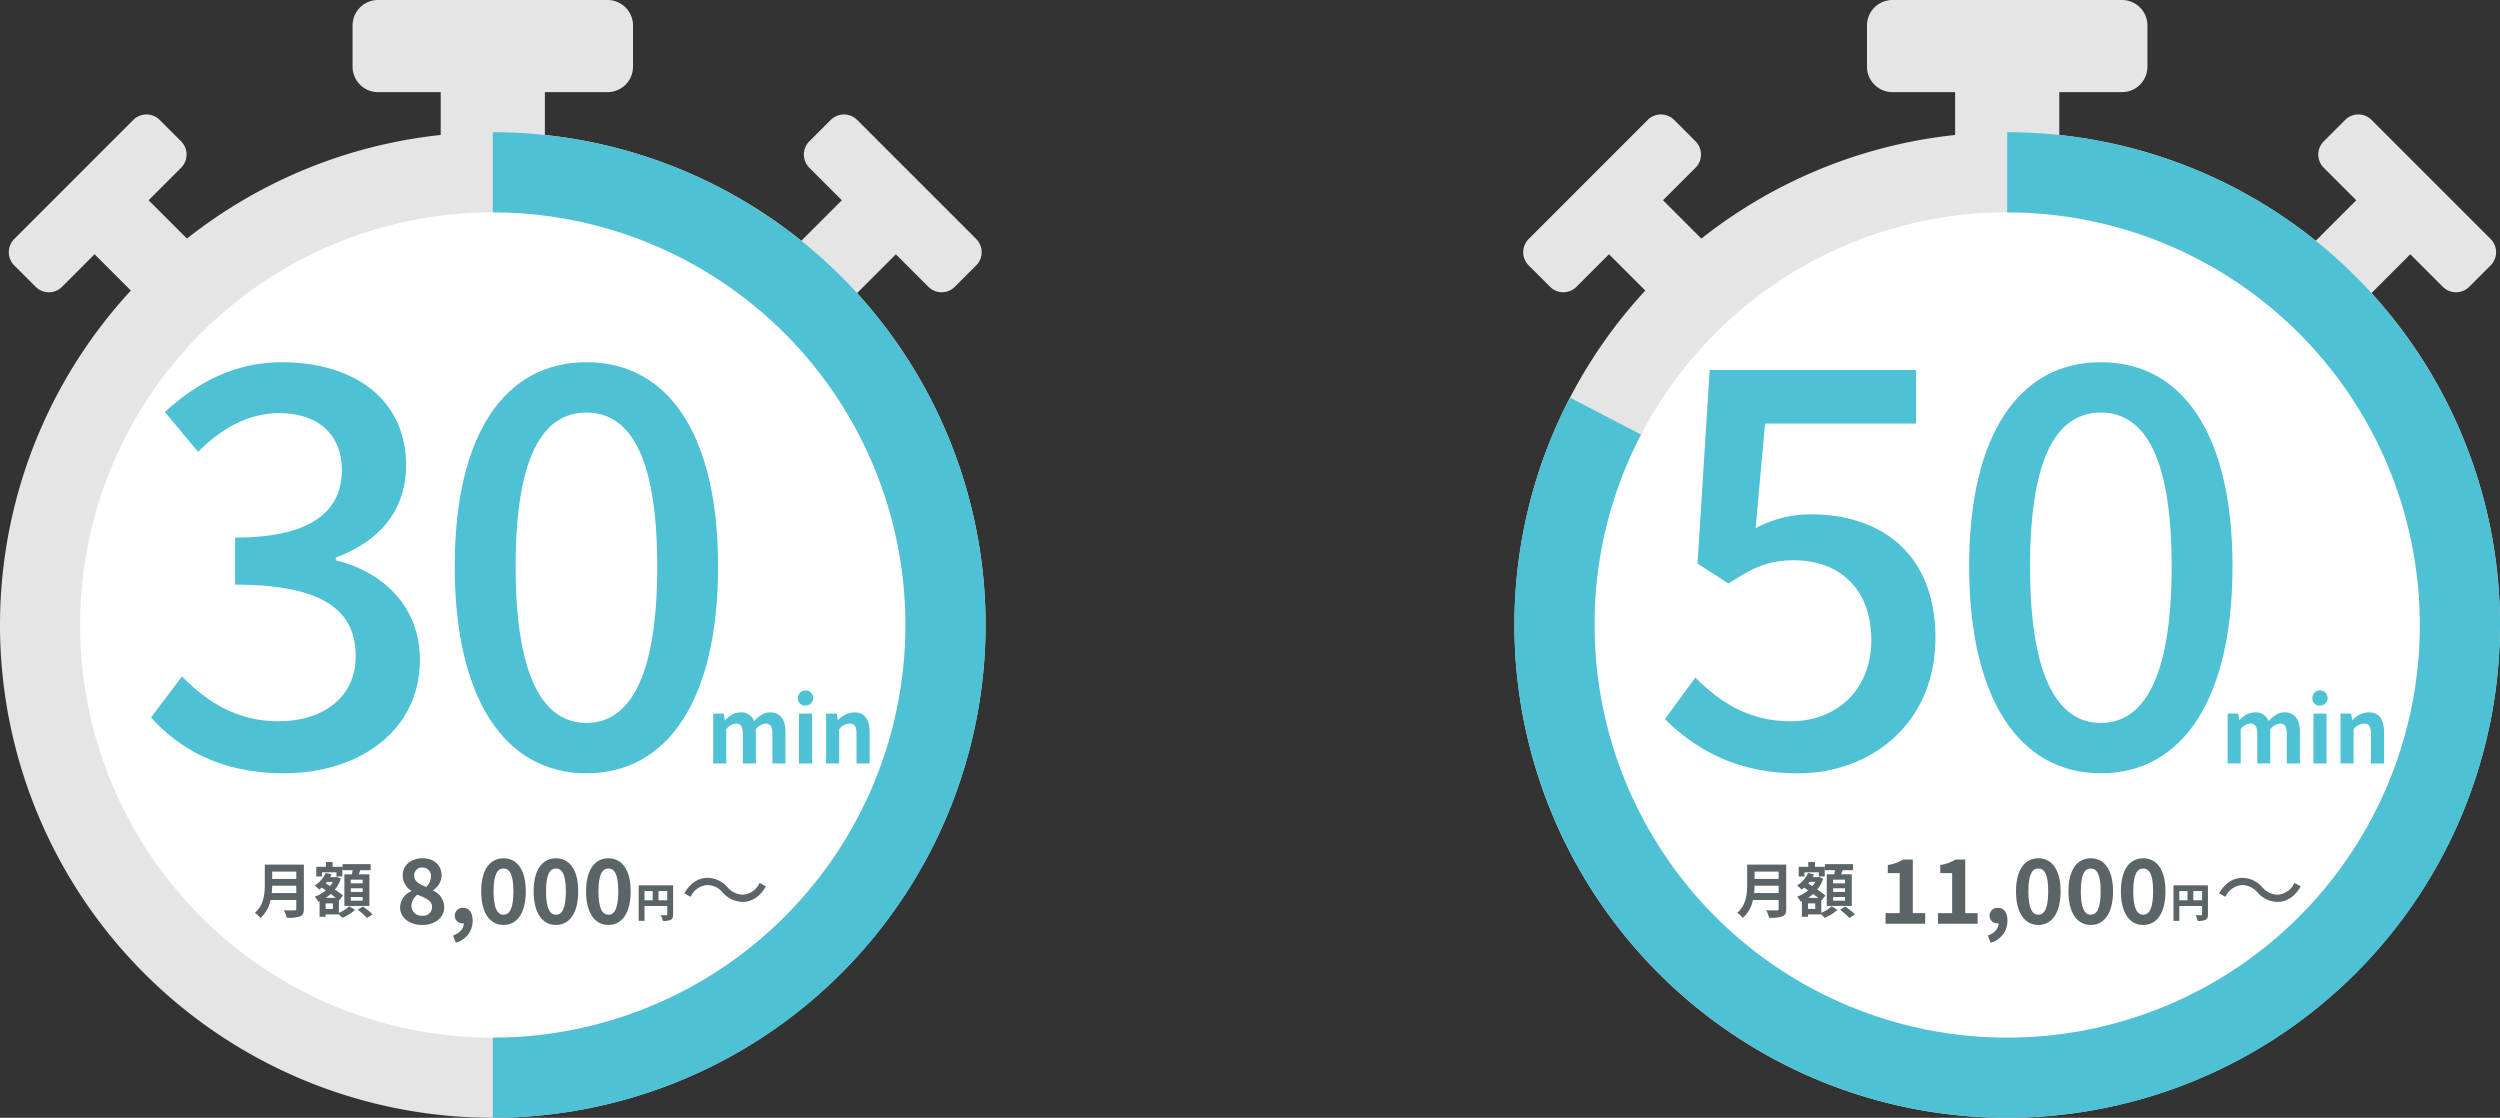 <svg xmlns="http://www.w3.org/2000/svg" xmlns:xlink="http://www.w3.org/1999/xlink" width="624" height="279" viewBox="0 0 624 279"><rect x="0" y="0" width="624" height="279" fill="#333333" stroke="none"/><defs><clipPath id="a"><rect width="246" height="279" fill="none"/></clipPath></defs><g transform="translate(-219 -2229)"><g transform="translate(597 2229)"><rect width="26" height="34" transform="translate(110 12)" fill="#e5e5e5"/><g clip-path="url(#a)"><path d="M151.641,23H94.358A6.359,6.359,0,0,1,88,16.641V6.359A6.359,6.359,0,0,1,94.358,0h57.283A6.359,6.359,0,0,1,158,6.359V16.641A6.359,6.359,0,0,1,151.641,23" fill="#e5e5e5"/><rect width="24.938" height="19.071" transform="translate(198.196 61.912) rotate(-45)" fill="#e5e5e5"/><path d="M231.722,71.58l-29.71-29.71a4.665,4.665,0,0,1,0-6.6l5.333-5.333a4.665,4.665,0,0,1,6.6,0l29.71,29.71a4.665,4.665,0,0,1,0,6.6l-5.333,5.333a4.665,4.665,0,0,1-6.6,0" fill="#e5e5e5"/><rect width="19.071" height="24.938" transform="translate(17.898 57.763) rotate(-45)" fill="#e5e5e5"/><path d="M15.491,71.58,45.2,41.87a4.665,4.665,0,0,0,0-6.6l-5.333-5.333a4.665,4.665,0,0,0-6.6,0L3.562,59.651a4.665,4.665,0,0,0,0,6.6L8.9,71.58a4.665,4.665,0,0,0,6.6,0" fill="#e5e5e5"/><path d="M236,156A113,113,0,1,1,123,43,113,113,0,0,1,236,156" fill="#fff"/><path d="M123,279A123,123,0,1,1,246,156,123.14,123.14,0,0,1,123,279m0-226A103,103,0,1,0,226,156,103.117,103.117,0,0,0,123,53" fill="#e5e5e5"/><path d="M37.557,179.48l7.6-10.356c5.8,5.8,13.118,10.909,23.751,10.909,11.462,0,20.161-7.734,20.161-20.3s-7.733-19.885-19.332-19.885c-6.49,0-10.358,1.934-16.3,5.8L45.7,140.676l3.039-48.332H100.25v13.395h-37.7l-2.348,26.1a28.992,28.992,0,0,1,13.948-3.453c16.986,0,30.933,9.53,30.933,30.8,0,21.681-16.433,33.833-34.247,33.833-16.018,0-26.1-6.492-33.28-13.534" fill="#4ec1d4"/><path d="M113.5,141.367c0-33.281,12.705-50.957,32.867-50.957,20.3,0,32.865,17.814,32.865,50.957,0,33.279-12.566,51.646-32.865,51.646-20.162,0-32.867-18.367-32.867-51.646m50.543,0c0-28.447-7.319-38.391-17.676-38.391S128.7,112.92,128.7,141.367s7.319,39.08,17.676,39.08,17.676-10.634,17.676-39.08" fill="#4ec1d4"/><path d="M178.015,178.115h2.666l.245,1.667h.067a5.235,5.235,0,0,1,3.821-1.978,3.386,3.386,0,0,1,3.421,2.178c1.133-1.2,2.333-2.178,3.955-2.178,2.643,0,3.865,1.867,3.865,5v7.753h-3.266V183.2c0-1.933-.555-2.6-1.732-2.6a3.629,3.629,0,0,0-2.4,1.4v8.552h-3.244V183.2c0-1.933-.577-2.6-1.754-2.6a3.544,3.544,0,0,0-2.377,1.4v8.552h-3.267Z" fill="#4ec1d4"/><path d="M199.171,174.316a1.9,1.9,0,1,1,1.911,1.8,1.753,1.753,0,0,1-1.911-1.8m.266,3.8H202.7v12.441h-3.266Z" fill="#4ec1d4"/><path d="M206.193,178.115h2.666l.244,1.645h.067a5.732,5.732,0,0,1,4.044-1.956c2.688,0,3.842,1.867,3.842,5v7.753h-3.265V183.2c0-1.933-.534-2.6-1.755-2.6a3.5,3.5,0,0,0-2.577,1.4v8.552h-3.266Z" fill="#4ec1d4"/><path d="M67.844,226.837c0,1.08-.254,1.59-.945,1.89a9.071,9.071,0,0,1-3.315.345,7.641,7.641,0,0,0-.75-1.875c1.051.06,2.311.045,2.641.045.359,0,.479-.12.479-.435v-2.174H59.535A8.07,8.07,0,0,1,57,229.117a7.051,7.051,0,0,0-1.381-1.29c2.266-1.934,2.476-4.8,2.476-7.08v-4.935h9.749Zm-1.89-3.93v-1.83H59.939c-.014.57-.044,1.2-.1,1.83Zm-6.015-3.524h6.015v-1.83H59.939Z" fill="#5b6567"/><path d="M76.6,227.842a8.482,8.482,0,0,0,2.58-1.65l1.441.9a10.644,10.644,0,0,1-3.2,2,10.75,10.75,0,0,0-.825-.854h-3.33v.6h-1.5v-3.884l-.315.134a5.17,5.17,0,0,0-.9-1.275,8.9,8.9,0,0,0,2.761-1.574l-.99-.69a6.878,6.878,0,0,1-.646.51,6.649,6.649,0,0,0-1.125-1.035,7.213,7.213,0,0,0,2.745-3.135l1.456.36a6.007,6.007,0,0,1-.346.69h1.395l.271-.075,1,.465a8.74,8.74,0,0,1-1.485,2.7,23.426,23.426,0,0,1,2.04,1.5l-1,1.246-.031-.03Zm-4.215-9.074h-1.44v-2.415h2.4v-1.215h1.665v1.215h2.445v2.415H75.974v-1.035H72.389Zm2.7,6.72H73.275v1.38H75.09Zm.75-1.38c-.375-.3-.826-.631-1.276-.975a10.738,10.738,0,0,1-1.26.975Zm-2.191-3.99c-.1.134-.21.254-.315.39l1.035.674a6.362,6.362,0,0,0,.735-1.064Zm6.195-1.89c.06-.33.121-.69.18-1.021H77.5v-1.514H84.51v1.514h-2.6c-.119.361-.24.706-.36,1.021h2.655v7.9H77.955v-7.9Zm2.685,1.335h-2.97v.915h2.97Zm0,2.144h-2.97v.915h2.97Zm0,2.176h-2.97v.93h2.97Zm.045,2.385A18.812,18.812,0,0,1,85,228.217l-1.38.915a16.59,16.59,0,0,0-2.34-2.054Z" fill="#5b6567"/><path d="M92.637,227.913H96.17v-9.976H93.193v-2.021a10.647,10.647,0,0,0,3.821-1.377h2.422v13.374h3.088v2.644H92.637Z" fill="#5b6567"/><path d="M105.727,227.913h3.532v-9.976h-2.976v-2.021a10.662,10.662,0,0,0,3.821-1.377h2.422v13.374h3.088v2.644h-9.887Z" fill="#5b6567"/><path d="M118.172,233.512c1.732-.645,2.688-1.8,2.666-3.043h-.2a1.918,1.918,0,0,1-2.044-1.934,1.964,1.964,0,0,1,2.11-1.932c1.511,0,2.356,1.2,2.356,3.221a5.579,5.579,0,0,1-4.2,5.465Z" fill="#5b6567"/><path d="M125.194,222.471c0-5.422,2.2-8.243,5.576-8.243s5.555,2.844,5.555,8.243c0,5.442-2.178,8.4-5.555,8.4s-5.576-2.955-5.576-8.4m8.042,0c0-4.443-1.044-5.687-2.466-5.687s-2.488,1.244-2.488,5.687c0,4.465,1.066,5.843,2.488,5.843s2.466-1.378,2.466-5.843" fill="#5b6567"/><path d="M138.283,222.471c0-5.422,2.2-8.243,5.576-8.243s5.555,2.844,5.555,8.243c0,5.442-2.178,8.4-5.555,8.4s-5.576-2.955-5.576-8.4m8.043,0c0-4.443-1.045-5.687-2.467-5.687s-2.488,1.244-2.488,5.687c0,4.465,1.066,5.843,2.488,5.843s2.467-1.378,2.467-5.843" fill="#5b6567"/><path d="M151.372,222.471c0-5.422,2.2-8.243,5.576-8.243s5.555,2.844,5.555,8.243c0,5.442-2.178,8.4-5.555,8.4s-5.576-2.955-5.576-8.4m8.042,0c0-4.443-1.044-5.687-2.466-5.687s-2.488,1.244-2.488,5.687c0,4.465,1.066,5.843,2.488,5.843s2.466-1.378,2.466-5.843" fill="#5b6567"/><path d="M173.106,228.223c0,.739-.149,1.129-.609,1.369a4.407,4.407,0,0,1-1.969.269,5.135,5.135,0,0,0-.52-1.449c.52.04,1.179.03,1.37.03s.26-.059.26-.239v-2.059h-5.677v3.708H164.5v-8.875h8.6Zm-7.145-3.518H168v-2.289h-2.038Zm5.677-2.289h-2.189v2.289h2.189Z" fill="#5b6567"/><path d="M181.672,220.915a4.9,4.9,0,0,0-4.2,2.933L175.9,223c1.4-2.533,3.444-3.889,5.8-3.889a6.662,6.662,0,0,1,5,2.377,5.124,5.124,0,0,0,3.776,1.822,4.9,4.9,0,0,0,4.2-2.932l1.578.845c-1.4,2.532-3.444,3.887-5.8,3.887a6.659,6.659,0,0,1-5-2.378,5.092,5.092,0,0,0-3.776-1.821" fill="#5b6567"/><path d="M123,279A123.041,123.041,0,0,1,13.856,99.234l17.737,9.243A101.81,101.81,0,0,0,20,156,103,103,0,1,0,123,53V33a123,123,0,0,1,0,246" fill="#4ec1d4"/></g></g><g transform="translate(219 2229)"><rect width="26" height="34" transform="translate(110 12)" fill="#e5e5e5"/><g clip-path="url(#a)"><path d="M151.641,23H94.358A6.359,6.359,0,0,1,88,16.641V6.359A6.359,6.359,0,0,1,94.358,0h57.283A6.359,6.359,0,0,1,158,6.359V16.641A6.359,6.359,0,0,1,151.641,23" fill="#e5e5e5"/><rect width="24.938" height="19.071" transform="translate(198.196 61.912) rotate(-45)" fill="#e5e5e5"/><path d="M231.722,71.58l-29.71-29.71a4.665,4.665,0,0,1,0-6.6l5.333-5.333a4.665,4.665,0,0,1,6.6,0l29.71,29.71a4.665,4.665,0,0,1,0,6.6l-5.333,5.333a4.665,4.665,0,0,1-6.6,0" fill="#e5e5e5"/><rect width="19.071" height="24.938" transform="translate(17.898 57.763) rotate(-45)" fill="#e5e5e5"/><path d="M15.491,71.58,45.2,41.87a4.665,4.665,0,0,0,0-6.6l-5.333-5.333a4.665,4.665,0,0,0-6.6,0L3.562,59.651a4.665,4.665,0,0,0,0,6.6L8.9,71.58a4.665,4.665,0,0,0,6.6,0" fill="#e5e5e5"/><path d="M236,156A113,113,0,1,1,123,43,113,113,0,0,1,236,156" fill="#fff"/><path d="M123,279A123,123,0,1,1,246,156,123.14,123.14,0,0,1,123,279m0-226A103,103,0,1,0,226,156,103.117,103.117,0,0,0,123,53" fill="#e5e5e5"/><path d="M123,279V259a103,103,0,0,0,0-206V33a123,123,0,0,1,0,246" fill="#4ec1d4"/><path d="M37.695,179.065l7.732-10.219c5.938,6.076,13.534,11.186,24.029,11.186,11.462,0,19.333-6.214,19.333-16.157,0-10.909-7.182-17.952-30.105-17.952V134.185c20.024,0,26.652-7.319,26.652-16.847,0-8.838-5.938-14.223-15.6-14.223-7.871,0-14.5,3.866-20.3,9.666l-8.286-9.943c8.01-7.318,17.4-12.428,29.138-12.428,18.228,0,31.071,9.39,31.071,25.685,0,11.462-6.766,19.057-17.538,23.062v.69c11.737,2.9,20.99,11.462,20.99,24.857,0,17.814-15.329,28.309-33.97,28.309-16.019,0-26.376-6.353-33.142-13.948" fill="#4ec1d4"/><path d="M113.5,141.367c0-33.28,12.705-50.956,32.867-50.956,20.3,0,32.865,17.814,32.865,50.956,0,33.28-12.566,51.646-32.865,51.646-20.162,0-32.867-18.366-32.867-51.646m50.543,0c0-28.447-7.319-38.39-17.676-38.39S128.7,112.92,128.7,141.367s7.319,39.08,17.676,39.08,17.676-10.633,17.676-39.08" fill="#4ec1d4"/><path d="M178.015,178.116h2.666l.245,1.667h.067a5.235,5.235,0,0,1,3.821-1.978,3.387,3.387,0,0,1,3.421,2.177c1.133-1.2,2.333-2.177,3.955-2.177,2.643,0,3.865,1.866,3.865,5v7.753h-3.266V183.2c0-1.932-.555-2.6-1.732-2.6a3.631,3.631,0,0,0-2.4,1.4v8.553h-3.244V183.2c0-1.932-.577-2.6-1.754-2.6a3.546,3.546,0,0,0-2.377,1.4v8.553h-3.267Z" fill="#4ec1d4"/><path d="M199.171,174.316a1.9,1.9,0,1,1,1.911,1.8,1.753,1.753,0,0,1-1.911-1.8m.266,3.8H202.7v12.441h-3.266Z" fill="#4ec1d4"/><path d="M206.193,178.116h2.666l.244,1.644h.067a5.735,5.735,0,0,1,4.044-1.955c2.688,0,3.842,1.866,3.842,5v7.753h-3.265V183.2c0-1.932-.534-2.6-1.755-2.6a3.5,3.5,0,0,0-2.577,1.4v8.553h-3.266Z" fill="#4ec1d4"/><path d="M75.844,226.837c0,1.08-.254,1.59-.945,1.89a9.071,9.071,0,0,1-3.315.345,7.641,7.641,0,0,0-.75-1.875c1.051.06,2.311.045,2.641.045.359,0,.479-.12.479-.435v-2.174H67.535A8.07,8.07,0,0,1,65,229.117a7.051,7.051,0,0,0-1.381-1.29c2.266-1.934,2.476-4.8,2.476-7.08v-4.935h9.749Zm-1.89-3.93v-1.83H67.939c-.014.57-.044,1.2-.105,1.83Zm-6.015-3.524h6.015v-1.83H67.939Z" fill="#5b6567"/><path d="M84.6,227.842a8.482,8.482,0,0,0,2.58-1.65l1.441.9a10.644,10.644,0,0,1-3.2,2,10.75,10.75,0,0,0-.825-.854h-3.33v.6h-1.5v-3.884l-.315.134a5.17,5.17,0,0,0-.9-1.275,8.9,8.9,0,0,0,2.761-1.574l-.99-.69a6.878,6.878,0,0,1-.646.51,6.649,6.649,0,0,0-1.125-1.035,7.213,7.213,0,0,0,2.745-3.135l1.456.36a6.007,6.007,0,0,1-.346.69h1.395l.271-.075,1,.465a8.74,8.74,0,0,1-1.485,2.7,23.426,23.426,0,0,1,2.04,1.5l-1,1.246-.031-.03Zm-4.215-9.074h-1.44v-2.415h2.4v-1.215h1.665v1.215h2.445v2.415H83.974v-1.035H80.389Zm2.7,6.72H81.275v1.38H83.09Zm.75-1.38c-.375-.3-.826-.631-1.276-.975a10.738,10.738,0,0,1-1.26.975Zm-2.191-3.99c-.1.134-.21.254-.315.39l1.035.674a6.362,6.362,0,0,0,.735-1.064Zm6.195-1.89c.06-.33.121-.69.18-1.021H85.5v-1.514H92.51v1.514h-2.6c-.119.361-.24.706-.36,1.021h2.655v7.9H85.955v-7.9Zm2.685,1.335h-2.97v.915h2.97Zm0,2.144h-2.97v.915h2.97Zm0,2.176h-2.97v.93h2.97Zm.045,2.385A18.812,18.812,0,0,1,93,228.217l-1.38.915a16.59,16.59,0,0,0-2.34-2.054Z" fill="#5b6567"/><path d="M99.859,226.469a4.594,4.594,0,0,1,2.822-4.043v-.089a4.6,4.6,0,0,1-2.177-3.776c0-2.645,2.11-4.333,4.954-4.333,2.911,0,4.776,1.733,4.776,4.354a4.615,4.615,0,0,1-2.11,3.6v.111a4.61,4.61,0,0,1,2.755,4.176c0,2.488-2.2,4.4-5.532,4.4-3.133,0-5.488-1.821-5.488-4.4m7.977-.11c0-1.6-1.534-2.178-3.645-3.044a3.646,3.646,0,0,0-1.51,2.8,2.519,2.519,0,0,0,2.754,2.444,2.145,2.145,0,0,0,2.4-2.2m-.268-7.554a2.077,2.077,0,0,0-2.177-2.267,1.894,1.894,0,0,0-2,2.023c0,1.466,1.288,2.154,3,2.821a3.779,3.779,0,0,0,1.177-2.577" fill="#5b6567"/><path d="M113.082,233.512c1.733-.645,2.688-1.8,2.666-3.043h-.2a1.919,1.919,0,0,1-2.045-1.934,1.965,1.965,0,0,1,2.111-1.932c1.511,0,2.355,1.2,2.355,3.221a5.579,5.579,0,0,1-4.2,5.465Z" fill="#5b6567"/><path d="M120.106,222.471c0-5.422,2.2-8.243,5.576-8.243s5.554,2.844,5.554,8.243c0,5.442-2.177,8.4-5.554,8.4s-5.576-2.955-5.576-8.4m8.042,0c0-4.443-1.044-5.687-2.466-5.687s-2.488,1.244-2.488,5.687c0,4.465,1.066,5.843,2.488,5.843s2.466-1.378,2.466-5.843" fill="#5b6567"/><path d="M133.194,222.471c0-5.422,2.2-8.243,5.576-8.243s5.555,2.844,5.555,8.243c0,5.442-2.178,8.4-5.555,8.4s-5.576-2.955-5.576-8.4m8.042,0c0-4.443-1.044-5.687-2.466-5.687s-2.488,1.244-2.488,5.687c0,4.465,1.066,5.843,2.488,5.843s2.466-1.378,2.466-5.843" fill="#5b6567"/><path d="M146.283,222.471c0-5.422,2.2-8.243,5.576-8.243s5.555,2.844,5.555,8.243c0,5.442-2.178,8.4-5.555,8.4s-5.576-2.955-5.576-8.4m8.043,0c0-4.443-1.045-5.687-2.467-5.687s-2.488,1.244-2.488,5.687c0,4.465,1.066,5.843,2.488,5.843s2.467-1.378,2.467-5.843" fill="#5b6567"/><path d="M168.018,228.223c0,.739-.15,1.129-.61,1.369a4.407,4.407,0,0,1-1.969.269,5.136,5.136,0,0,0-.52-1.449c.52.04,1.18.03,1.37.03s.26-.059.26-.239v-2.059h-5.677v3.708h-1.46v-8.875h8.606Zm-7.146-3.518h2.038v-2.289h-2.038Zm5.677-2.289H164.36v2.289h2.189Z" fill="#5b6567"/><path d="M176.582,220.915a4.9,4.9,0,0,0-4.2,2.933L170.807,223c1.4-2.533,3.443-3.889,5.8-3.889a6.655,6.655,0,0,1,5,2.377,5.128,5.128,0,0,0,3.778,1.822,4.9,4.9,0,0,0,4.2-2.932l1.577.845c-1.4,2.532-3.443,3.887-5.8,3.887a6.656,6.656,0,0,1-5-2.378,5.091,5.091,0,0,0-3.777-1.821" fill="#5b6567"/></g></g></g></svg>